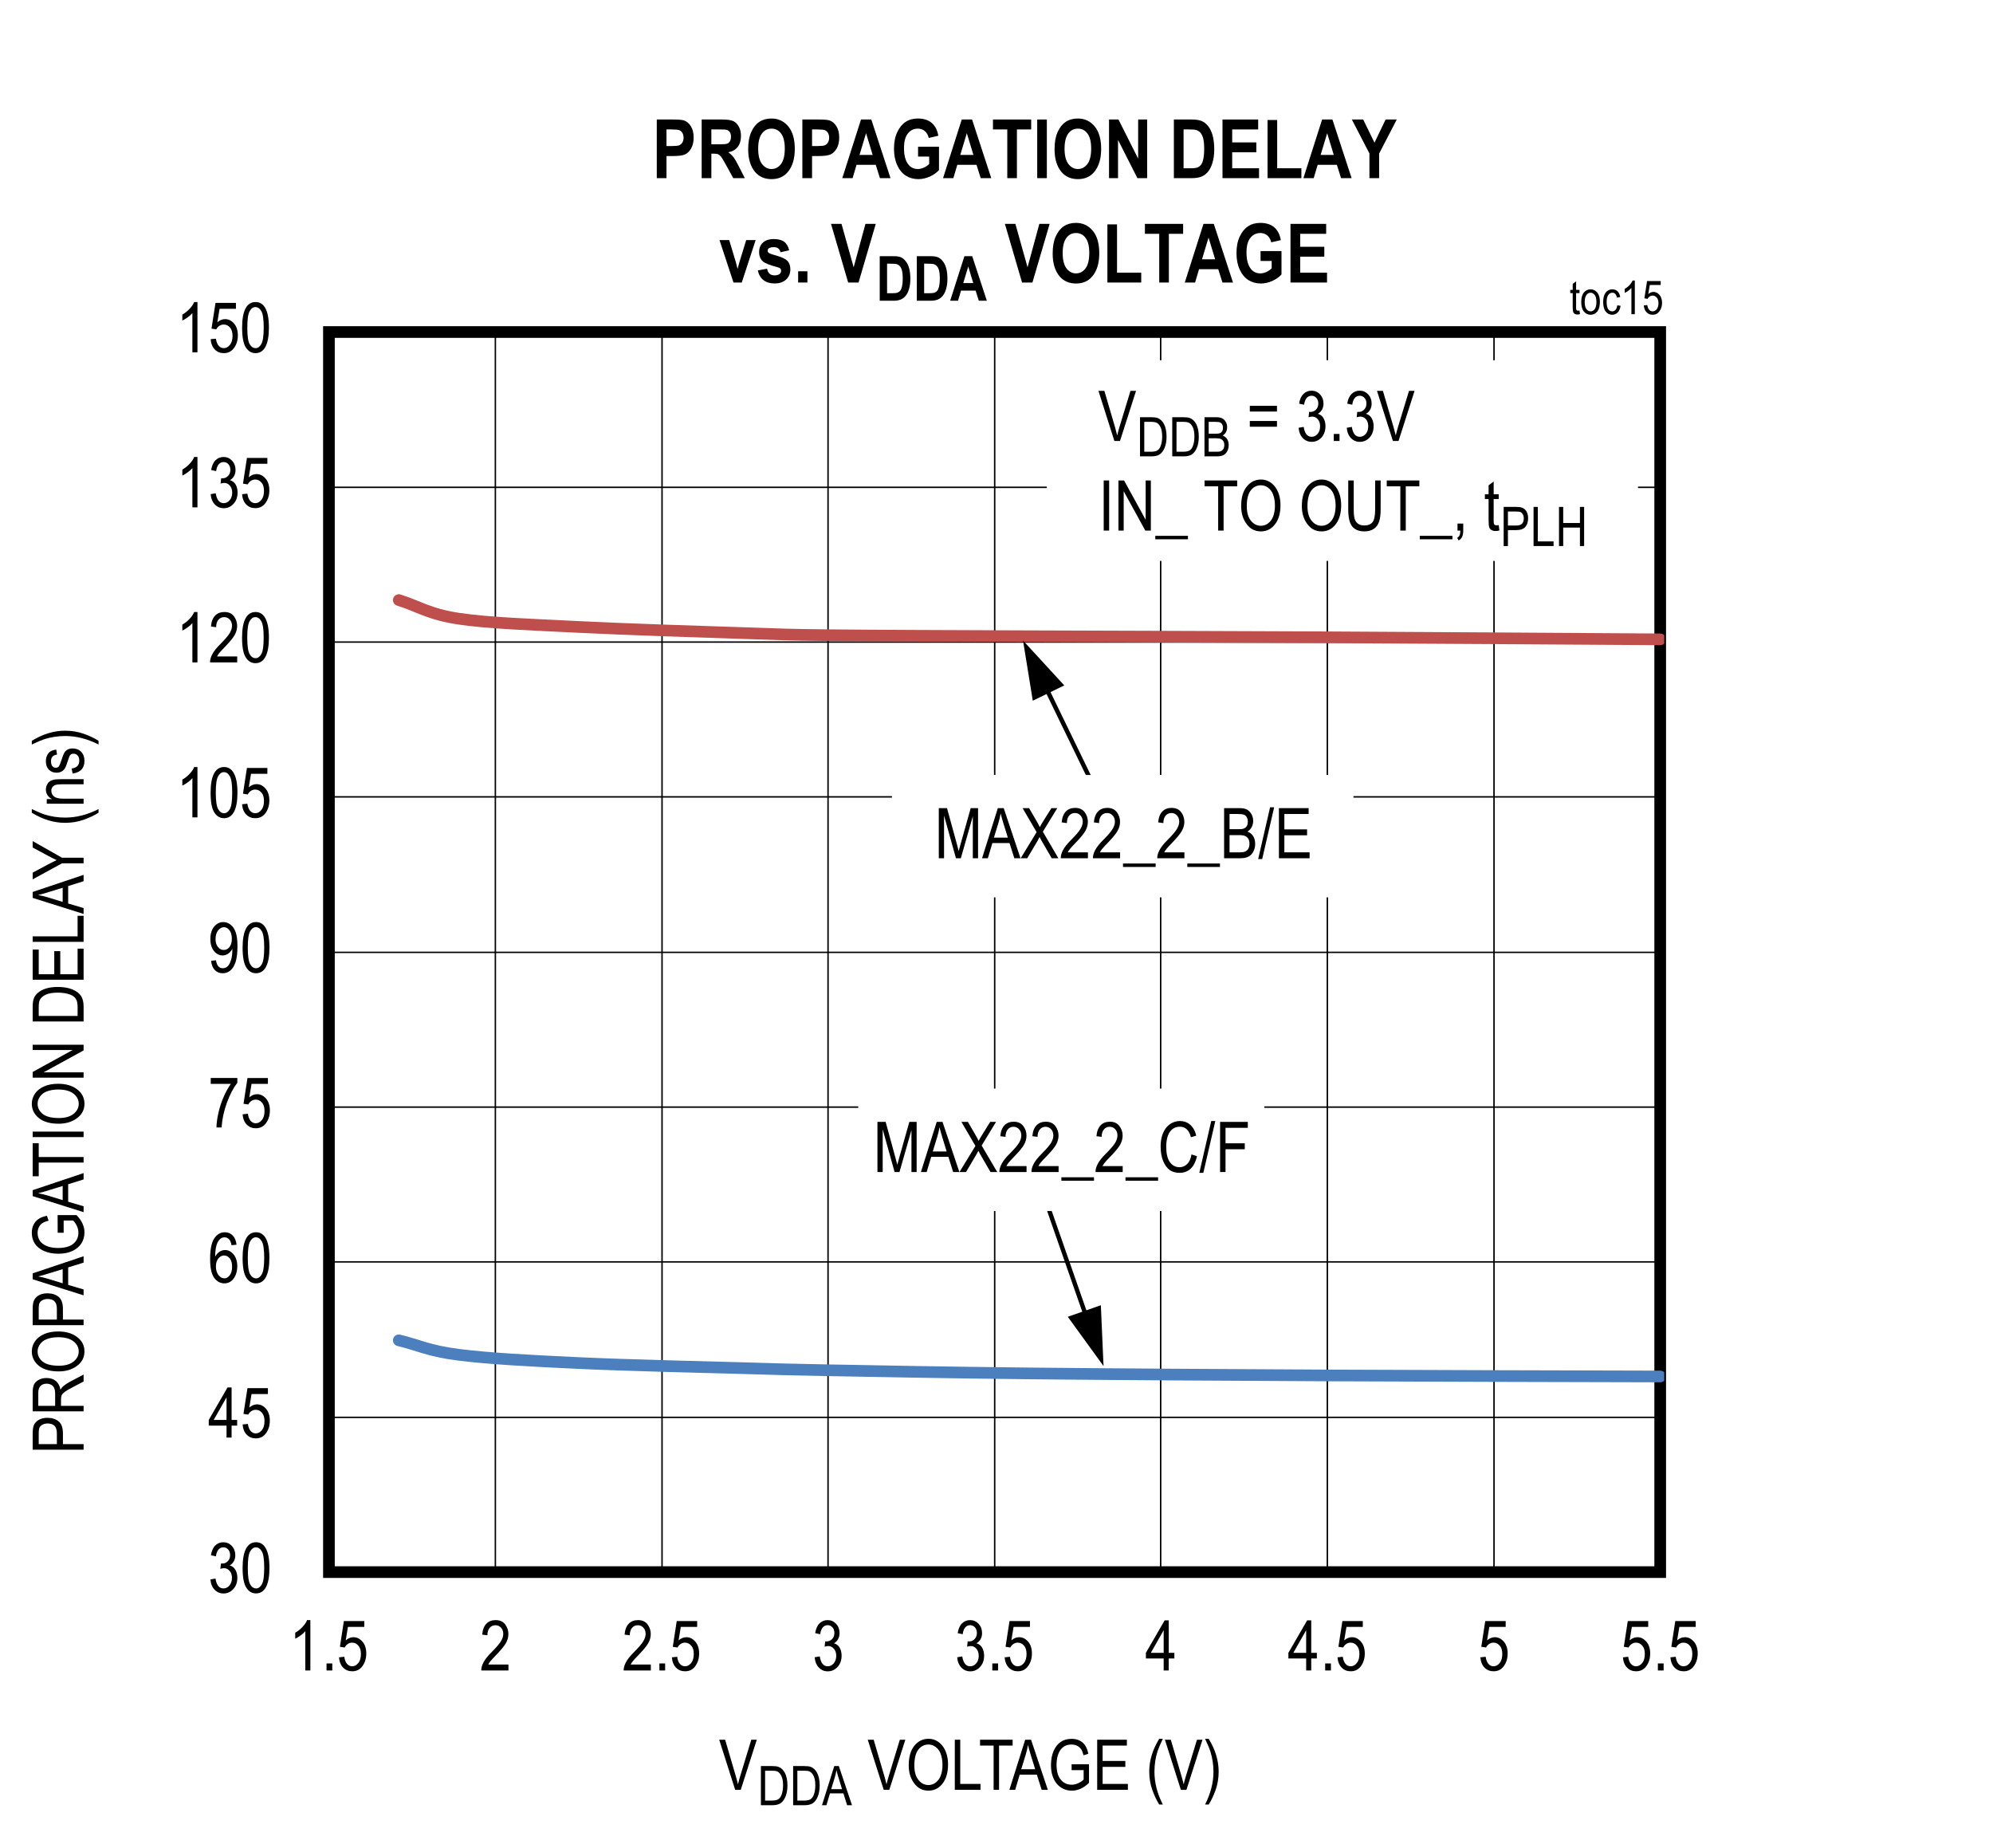 <?xml version="1.0" encoding="utf-8"?>
<svg height="623.802" id="svg887" overflow="hidden" viewBox="0 0 504.492 467.852" width="672.656" xmlns="http://www.w3.org/2000/svg" xmlns:xlink="http://www.w3.org/1999/xlink"><rect x="0" y="0" width="504.492" height="467.852" fill="#333333" stroke="none"/><defs id="defs322"><clipPath id="clip1"><path d="M143.641 72 648.359 72 648.359 540 143.641 540Z" id="path313"/></clipPath><clipPath id="clip2"><path d="M243 222 565.051 222 565.051 236 243 236Z" id="path316"/></clipPath><clipPath id="clip3"><path d="M243 409 565.051 409 565.051 423 243 423Z" id="path319"/></clipPath><g id="g311"><symbol id="glyph0-0" overflow="visible"><path d="M3.75-11.078 0.375-11.078 0.375 0 3.75 0ZM3.344-10.719 3.344-0.453 0.781-0.453 0.781-10.719Z" id="path2"/></symbol><symbol id="glyph0-1" overflow="visible"><path d="M0.594-3.344C0.672-2.266 1.031-1.391 1.641-0.75 2.266-0.094 3.016 0.219 3.906 0.219 4.859 0.219 5.688-0.141 6.375-0.891 7.062-1.625 7.406-2.578 7.406-3.75 7.406-4.844 7.047-5.781 6.5-6.297 6.219-6.578 5.875-6.766 5.469-6.875 6.359-7.391 6.891-8.297 6.891-9.453 6.891-10.406 6.594-11.188 6.016-11.812 5.422-12.438 4.703-12.75 3.859-12.75 3.062-12.75 2.375-12.469 1.812-11.922 1.25-11.359 0.891-10.531 0.719-9.453L1.984-9.172C2.172-10.719 2.906-11.469 3.875-11.469 4.359-11.469 4.75-11.281 5.078-10.922 5.406-10.562 5.578-10.094 5.578-9.484 5.578-8.844 5.375-8.328 4.984-7.938 4.594-7.547 4.094-7.312 3.453-7.359L3.25-7.375 3.109-6.016C3.469-6.125 3.766-6.188 4.016-6.188 4.578-6.188 5.062-5.953 5.453-5.5 5.844-5.062 6.047-4.453 6.047-3.719 6.047-2.938 5.828-2.297 5.406-1.797 4.984-1.312 4.469-1.062 3.891-1.062 2.812-1.062 2.141-1.891 1.875-3.562Z" id="path5"/></symbol><symbol id="glyph0-2" overflow="visible"><path d="M0.578-6.266C0.578-3.875 0.891-2.203 1.531-1.234 2.156-0.266 2.969 0.203 3.969 0.203 6.219 0.203 7.375-2.031 7.375-6.266 7.375-8.625 7.016-10.344 6.328-11.406 5.766-12.312 4.984-12.75 3.984-12.75 1.734-12.75 0.578-10.516 0.578-6.266ZM1.891-6.266C1.891-8.297 2.078-9.688 2.469-10.391 2.859-11.094 3.344-11.453 3.922-11.453 4.562-11.453 5.062-11.109 5.453-10.406 5.859-9.703 6.047-8.328 6.047-6.266 6.047-4.219 5.859-2.844 5.469-2.125 5.078-1.422 4.578-1.062 4-1.062 3.391-1.062 2.875-1.406 2.484-2.109 2.094-2.812 1.891-4.203 1.891-6.266Z" id="path8"/></symbol><symbol id="glyph0-3" overflow="visible"><path d="M5.766-11.031C5.109-10.125 4.516-9.047 3.953-7.766 3.391-6.484 2.938-5.125 2.625-3.719 2.297-2.297 2.141-1.062 2.125 0L3.438 0C3.547-2.047 3.984-4.125 4.75-6.219 5.516-8.312 6.406-10.016 7.406-11.312L7.406-12.531 0.672-12.531 0.672-11.031Z" id="path11"/></symbol><symbol id="glyph0-4" overflow="visible"><path d="M0.578-3.328C0.672-2.219 1.016-1.344 1.641-0.719 2.25-0.094 3.016 0.203 3.922 0.203 5 0.203 5.875-0.219 6.516-1.109 7.156-2 7.484-3.062 7.484-4.297 7.484-5.562 7.156-6.562 6.516-7.297 5.859-8.047 5.125-8.422 4.25-8.422 3.547-8.422 2.891-8.156 2.281-7.625L2.844-11.031 6.984-11.031 6.984-12.516 1.812-12.516 0.812-6 2.016-5.812C2.406-6.578 3.125-7.047 3.891-7.047 4.531-7.047 5.062-6.781 5.484-6.281 5.922-5.797 6.125-5.094 6.125-4.188 6.125-3.219 5.922-2.453 5.469-1.891 5.031-1.344 4.516-1.062 3.906-1.062 2.938-1.062 2.125-1.844 1.922-3.469Z" id="path14"/></symbol><symbol id="glyph0-5" overflow="visible"><path d="M0.766-2.938C0.875-1.906 1.188-1.141 1.719-0.594 2.25-0.047 2.922 0.203 3.703 0.203 5.094 0.203 6.281-0.625 6.938-2.562 7.266-3.531 7.438-4.891 7.438-6.625 7.438-8.188 7.281-9.391 6.969-10.219 6.672-11.047 6.234-11.688 5.672-12.109 5.109-12.531 4.516-12.75 3.859-12.75 2.953-12.75 2.172-12.359 1.531-11.594 0.906-10.828 0.578-9.781 0.578-8.453 0.578-7.172 0.891-6.156 1.5-5.406 2.109-4.672 2.844-4.297 3.703-4.297 4.172-4.297 4.625-4.453 5.078-4.75 5.531-5.062 5.875-5.469 6.141-5.969L6.141-5.656C6.141-4.672 6.031-3.797 5.781-3.062 5.547-2.312 5.25-1.797 4.891-1.5 4.547-1.219 4.156-1.062 3.734-1.062 2.766-1.062 2.203-1.734 2-3.078ZM6.016-8.531C6.016-7.625 5.812-6.922 5.422-6.422 5.031-5.938 4.547-5.688 3.984-5.688 3.406-5.688 2.922-5.922 2.516-6.422 2.109-6.906 1.891-7.578 1.891-8.406 1.891-9.328 2.109-10.078 2.531-10.625 2.969-11.172 3.469-11.453 4.016-11.453 4.531-11.453 5-11.203 5.406-10.672 5.812-10.156 6.016-9.453 6.016-8.531Z" id="path17"/></symbol><symbol id="glyph0-6" overflow="visible"><path d="M4.562-12.75C4.344-12.188 3.969-11.625 3.422-11.047 2.891-10.453 2.266-9.969 1.562-9.562L1.562-8.047C1.969-8.234 2.438-8.516 2.922-8.875 3.422-9.234 3.812-9.578 4.109-9.938L4.109 0 5.391 0 5.391-12.75Z" id="path20"/></symbol><symbol id="glyph0-7" overflow="visible"><path d="M2.203-1.5C2.344-1.781 2.531-2.062 2.75-2.344 2.969-2.625 3.469-3.156 4.219-3.938 5.422-5.172 6.234-6.172 6.656-6.906 7.078-7.641 7.297-8.422 7.297-9.234 7.297-10.141 7.016-10.953 6.484-11.672 5.938-12.391 5.141-12.75 4.062-12.75 2.125-12.75 0.859-11.516 0.672-9.078L1.984-8.906C1.984-9.734 2.188-10.359 2.562-10.797 2.938-11.234 3.422-11.453 4.031-11.453 4.578-11.453 5.047-11.25 5.422-10.844 5.797-10.438 6-9.922 6-9.266 6-8.703 5.812-8.094 5.438-7.453 5.062-6.797 4.281-5.875 3.094-4.688 2.062-3.672 1.375-2.781 0.984-2.031 0.594-1.281 0.422-0.609 0.438 0L7.312 0 7.312-1.5Z" id="path23"/></symbol><symbol id="glyph0-8" overflow="visible"><path d="M2.797-1.781 1.344-1.781 1.344 0 2.797 0Z" id="path26"/></symbol><symbol id="glyph0-9" overflow="visible"><path d="M5.953-3.047 7.375-3.047 7.375-4.469 5.953-4.469 5.953-12.688 4.922-12.688 0.172-4.469 0.172-3.047 4.672-3.047 4.672 0 5.953 0ZM4.672-10.188 4.672-4.469 1.422-4.469Z" id="path29"/></symbol><symbol id="glyph0-10" overflow="visible"><path d="M9.578-12.688 8.188-12.688 5.375-3.469C5.156-2.781 4.984-2.094 4.812-1.391 4.656-2.062 4.484-2.75 4.266-3.469L1.562-12.688 0.062-12.688 4.109 0 5.516 0Z" id="path32"/></symbol><symbol id="glyph0-11" overflow="visible"><path d="M0.734-6.188C0.734-4.469 1.156-3 2.016-1.797 2.938-0.453 4.188 0.203 5.719 0.203 7.234 0.203 8.469-0.438 9.406-1.734 10.266-2.922 10.672-4.453 10.688-6.344 10.719-10.438 8.453-12.953 5.719-12.922 4.297-12.906 3.125-12.344 2.172-11.172 1.219-10.016 0.734-8.344 0.734-6.188ZM2.156-6.156C2.156-7.969 2.5-9.312 3.156-10.172 3.844-11.047 4.688-11.469 5.734-11.469 6.375-11.469 6.969-11.281 7.516-10.875 8.062-10.484 8.484-9.953 8.75-9.297 9.094-8.438 9.281-7.469 9.281-6.375 9.281-4.688 8.922-3.406 8.25-2.531 7.562-1.656 6.719-1.219 5.703-1.219 4.719-1.219 3.875-1.656 3.188-2.516 2.5-3.375 2.156-4.594 2.156-6.156Z" id="path35"/></symbol><symbol id="glyph0-12" overflow="visible"><path d="M7.547-1.5 2.422-1.5 2.422-12.688 1.047-12.688 1.047 0 7.547 0Z" id="path38"/></symbol><symbol id="glyph0-13" overflow="visible"><path d="M5.172-11.203 8.609-11.203 8.609-12.688 0.359-12.688 0.359-11.203 3.797-11.203 3.797 0 5.172 0Z" id="path41"/></symbol><symbol id="glyph0-14" overflow="visible"><path d="M2.594-3.844 6.938-3.844 8.156 0 9.719 0 5.469-12.688 3.984-12.688-0.016 0 1.453 0ZM4.125-8.938C4.375-9.734 4.562-10.547 4.688-11.359 4.844-10.688 5.094-9.812 5.422-8.734L6.516-5.219 2.984-5.219Z" id="path44"/></symbol><symbol id="glyph0-15" overflow="visible"><path d="M9.078-2.609C8.75-2.266 8.297-1.953 7.719-1.688 7.156-1.422 6.609-1.297 6.062-1.297 4.922-1.297 4-1.719 3.297-2.562 2.578-3.406 2.219-4.688 2.219-6.375 2.219-8.609 2.953-10.188 4.031-10.922 4.578-11.297 5.234-11.469 6-11.469 7.031-11.469 7.891-11.047 8.406-10.328 8.656-9.969 8.875-9.453 9.031-8.734L10.266-9.141C9.891-10.953 9.172-11.922 8.031-12.484 7.453-12.766 6.781-12.906 6.031-12.906 3.953-12.906 2.438-11.953 1.5-9.906 1.047-8.875 0.812-7.672 0.812-6.281 0.781-2.188 3.094 0.219 6.109 0.203 7.641 0.203 9.078-0.453 10.438-1.766L10.438-6.484 6.031-6.469 6.031-4.984 9.078-4.984Z" id="path47"/></symbol><symbol id="glyph0-16" overflow="visible"><path d="M8.922-1.5 2.531-1.5 2.531-5.812 8.281-5.812 8.281-7.312 2.531-7.312 2.531-11.203 8.672-11.203 8.672-12.688 1.156-12.688 1.156 0 8.922 0Z" id="path50"/></symbol><symbol id="glyph0-17" overflow="visible"><path d="" id="path53"/></symbol><symbol id="glyph0-18" overflow="visible"><path d="M4.312 3.719C2.891 0.938 2.188-1.812 2.188-4.594 2.188-6.406 2.484-8.266 2.969-9.75 3.219-10.5 3.656-11.547 4.312-12.906L3.391-12.906C1.719-10.188 0.875-7.406 0.875-4.609 0.875-2.953 1.141-1.391 1.656 0.047 2.188 1.5 2.766 2.734 3.391 3.719Z" id="path56"/></symbol><symbol id="glyph0-19" overflow="visible"><path d="M1.453 3.719C2.125 2.672 2.703 1.422 3.219-0.016 3.719-1.469 3.969-3 3.969-4.609 3.969-7.406 3.125-10.188 1.453-12.906L0.531-12.906C1.172-11.547 1.625-10.5 1.859-9.75 2.109-9 2.297-8.188 2.438-7.297 2.578-6.406 2.656-5.5 2.656-4.594 2.656-1.812 1.938 0.938 0.531 3.719Z" id="path59"/></symbol><symbol id="glyph0-20" overflow="visible"><path d="M2.766-12.688 1.391-12.688 1.391 0 2.766 0Z" id="path62"/></symbol><symbol id="glyph0-21" overflow="visible"><path d="M2.406-9.969 7.875 0 9.281 0 9.281-12.688 7.969-12.688 7.969-2.734 2.5-12.688 1.078-12.688 1.078 0 2.406 0Z" id="path65"/></symbol><symbol id="glyph0-22" overflow="visible"><path d="M8.172 2.203 8.172 1.328-0.094 1.328-0.094 2.203Z" id="path68"/></symbol><symbol id="glyph0-23" overflow="visible"><path d="M7.922-5.375C7.922-3.766 7.703-2.688 7.25-2.125 6.812-1.578 6.109-1.297 5.125-1.297 3.953-1.297 3.125-1.844 2.766-2.875 2.578-3.391 2.5-4.219 2.5-5.375L2.5-12.688 1.109-12.688 1.109-5.359C1.109-3.281 1.453-1.828 2.141-1.016 2.828-0.188 3.859 0.203 5.234 0.203 7.172 0.203 8.469-0.766 8.938-2.328 9.188-3.125 9.312-4.125 9.312-5.359L9.312-12.688 7.922-12.688Z" id="path71"/></symbol><symbol id="glyph0-24" overflow="visible"><path d="M2.031 0C2.016 1.078 1.75 1.562 1.234 1.828L1.578 2.5C2.359 2.094 2.766 1.375 2.766 0L2.766-1.781 1.312-1.781 1.312 0Z" id="path74"/></symbol><symbol id="glyph0-25" overflow="visible"><path d="M3.781-1.391C3.547-1.344 3.375-1.328 3.219-1.328 2.922-1.328 2.719-1.438 2.609-1.641 2.531-1.797 2.5-2.109 2.5-2.609L2.5-7.984 3.781-7.984 3.781-9.203 2.5-9.203 2.5-12.406 1.219-11.469 1.219-9.203 0.281-9.203 0.281-7.984 1.219-7.984 1.219-2.688C1.219-1.781 1.266-1.172 1.375-0.859 1.469-0.562 1.656-0.328 1.938-0.141 2.203 0.031 2.562 0.109 3 0.109 3.297 0.109 3.609 0.062 3.953-0.016Z" id="path77"/></symbol><symbol id="glyph0-26" overflow="visible"><path d="M2.406-10.812 5.422 0 6.656 0 9.688-10.625 9.688 0 11.016 0 11.016-12.688 9.156-12.688 6.672-3.859C6.422-2.969 6.234-2.297 6.109-1.828L5.625-3.703 3.156-12.688 1.078-12.688 1.078 0 2.406 0Z" id="path80"/></symbol><symbol id="glyph0-27" overflow="visible"><path d="M4.344-4.422C4.438-4.594 4.609-4.922 4.844-5.375 5-5.062 5.141-4.781 5.297-4.531L7.922 0 9.609 0 5.672-6.719 9.328-12.688 7.844-12.688 5.734-9.328C5.406-8.812 5.141-8.328 4.906-7.875 4.75-8.25 4.469-8.766 4.078-9.438L2.188-12.688 0.547-12.688 4.094-6.609 0.062 0 1.719 0Z" id="path83"/></symbol><symbol id="glyph0-28" overflow="visible"><path d="M5.047 0C5.953 0 6.672-0.125 7.203-0.391 7.734-0.656 8.156-1.078 8.453-1.656 8.781-2.234 8.938-2.906 8.938-3.688 8.938-5.234 8.188-6.312 6.984-6.75 7.906-7.312 8.438-8.281 8.438-9.453 8.438-10.094 8.281-10.656 8-11.172 7.703-11.703 7.312-12.078 6.859-12.328 6.406-12.578 5.766-12.688 4.984-12.688L1.078-12.688 1.078 0ZM4.531-11.203C5.297-11.203 5.812-11.141 6.109-11.016 6.406-10.906 6.641-10.688 6.812-10.391 6.984-10.094 7.078-9.719 7.078-9.25 7.078-8.281 6.672-7.719 5.953-7.484 5.703-7.391 5.297-7.359 4.703-7.359L2.453-7.359 2.453-11.203ZM4.859-5.859C5.562-5.859 6.094-5.781 6.422-5.625 6.75-5.469 7.016-5.234 7.219-4.906 7.406-4.578 7.5-4.172 7.5-3.688 7.5-2.656 7.094-1.953 6.297-1.656 6.031-1.547 5.609-1.5 5.047-1.5L2.453-1.5 2.453-5.859Z" id="path86"/></symbol><symbol id="glyph0-29" overflow="visible"><path d="M4.047-12.906 3.016-12.906 0 0.203 1.016 0.203Z" id="path89"/></symbol><symbol id="glyph1-0" overflow="visible"><path d="M3.75-11.078 0.375-11.078 0.375 0 3.75 0ZM3.344-10.703 3.344-0.453 0.781-0.453 0.781-10.703Z" id="path92"/></symbol><symbol id="glyph1-1" overflow="visible"><path d="M5.953-3.031 7.359-3.031 7.359-4.469 5.953-4.469 5.953-12.688 4.922-12.688 0.172-4.469 0.172-3.031 4.672-3.031 4.672 0 5.953 0ZM4.672-10.188 4.672-4.469 1.422-4.469Z" id="path95"/></symbol><symbol id="glyph1-2" overflow="visible"><path d="M0.578-3.328C0.672-2.219 1.016-1.344 1.641-0.719 2.25-0.094 3.016 0.203 3.922 0.203 5 0.203 5.859-0.219 6.5-1.109 7.156-2 7.469-3.062 7.469-4.297 7.469-5.547 7.141-6.562 6.5-7.297 5.859-8.031 5.109-8.406 4.234-8.406 3.547-8.406 2.891-8.141 2.281-7.609L2.844-11.016 6.984-11.016 6.984-12.516 1.812-12.516 0.797-6 2-5.812C2.391-6.578 3.125-7.031 3.891-7.031 4.531-7.031 5.062-6.781 5.484-6.281 5.906-5.781 6.125-5.094 6.125-4.172 6.125-3.219 5.906-2.453 5.469-1.891 5.031-1.344 4.5-1.062 3.906-1.062 2.938-1.062 2.125-1.844 1.922-3.453Z" id="path98"/></symbol><symbol id="glyph1-3" overflow="visible"><path d="M7.203-9.578C7.094-10.609 6.75-11.391 6.234-11.922 5.688-12.469 5.031-12.734 4.25-12.734 3.156-12.734 2.266-12.219 1.562-11.172 0.859-10.125 0.516-8.391 0.516-5.938 0.516-3.734 0.859-2.141 1.547-1.203 2.219-0.266 3.094 0.203 4.141 0.203 5.297 0.203 6.312-0.422 6.922-1.797 7.234-2.484 7.391-3.266 7.391-4.109 7.391-5.359 7.078-6.359 6.469-7.109 5.844-7.859 5.125-8.234 4.312-8.234 3.312-8.234 2.375-7.641 1.797-6.547 1.797-8.094 1.984-9.281 2.375-10.078 2.828-11 3.422-11.453 4.172-11.453 4.641-11.453 5.062-11.25 5.406-10.844 5.625-10.578 5.812-10.109 5.938-9.453ZM1.984-4.109C1.984-4.953 2.203-5.609 2.609-6.109 3.016-6.594 3.5-6.859 4.062-6.859 4.625-6.859 5.109-6.594 5.5-6.109 5.891-5.609 6.078-4.922 6.078-4.016 6.078-3.094 5.891-2.375 5.484-1.844 5.094-1.328 4.641-1.062 4.141-1.062 3.578-1.062 3.078-1.344 2.641-1.891 2.203-2.453 1.984-3.188 1.984-4.109Z" id="path101"/></symbol><symbol id="glyph1-4" overflow="visible"><path d="M0.578-6.25C0.578-3.875 0.891-2.203 1.516-1.234 2.156-0.266 2.969 0.203 3.969 0.203 6.219 0.203 7.359-2.031 7.359-6.25 7.359-8.609 7.016-10.328 6.328-11.406 5.75-12.297 4.969-12.734 3.984-12.734 1.734-12.734 0.578-10.516 0.578-6.25ZM1.891-6.25C1.891-8.297 2.078-9.672 2.469-10.375 2.859-11.094 3.344-11.453 3.922-11.453 4.547-11.453 5.062-11.094 5.453-10.406 5.844-9.703 6.047-8.328 6.047-6.25 6.047-4.219 5.844-2.844 5.453-2.125 5.062-1.422 4.578-1.062 4-1.062 3.391-1.062 2.875-1.406 2.469-2.109 2.078-2.812 1.891-4.203 1.891-6.25Z" id="path104"/></symbol><symbol id="glyph1-5" overflow="visible"><path d="M4.562-12.734C4.344-12.188 3.969-11.609 3.422-11.031 2.875-10.453 2.266-9.953 1.562-9.547L1.562-8.047C1.969-8.234 2.438-8.5 2.922-8.859 3.422-9.219 3.812-9.578 4.109-9.922L4.109 0 5.391 0 5.391-12.734Z" id="path107"/></symbol><symbol id="glyph1-6" overflow="visible"><path d="M9.578-12.688 8.172-12.688 5.359-3.469C5.156-2.781 4.969-2.094 4.812-1.391 4.656-2.062 4.469-2.75 4.266-3.469L1.562-12.688 0.062-12.688 4.094 0 5.516 0Z" id="path110"/></symbol><symbol id="glyph1-7" overflow="visible"><path d="M0.797-8.906 0.797-7.453 7.672-7.453 7.672-8.906ZM0.797-5.062 0.797-3.609 7.672-3.609 7.672-5.062Z" id="path113"/></symbol><symbol id="glyph1-8" overflow="visible"><path d="" id="path116"/></symbol><symbol id="glyph1-9" overflow="visible"><path d="M0.594-3.344C0.672-2.266 1.031-1.391 1.641-0.75 2.266-0.094 3.016 0.219 3.906 0.219 4.859 0.219 5.688-0.141 6.375-0.875 7.047-1.625 7.391-2.578 7.391-3.75 7.391-4.844 7.031-5.766 6.484-6.297 6.219-6.562 5.875-6.75 5.453-6.875 6.359-7.375 6.891-8.297 6.891-9.453 6.891-10.391 6.594-11.172 6-11.797 5.422-12.422 4.703-12.734 3.859-12.734 3.047-12.734 2.375-12.453 1.812-11.906 1.25-11.344 0.875-10.531 0.719-9.453L1.984-9.172C2.172-10.703 2.891-11.453 3.875-11.453 4.359-11.453 4.75-11.266 5.078-10.906 5.406-10.562 5.578-10.078 5.578-9.484 5.578-8.828 5.375-8.328 4.984-7.938 4.594-7.547 4.078-7.297 3.453-7.359L3.25-7.375 3.109-6C3.453-6.109 3.766-6.172 4-6.172 4.578-6.172 5.062-5.953 5.453-5.5 5.844-5.047 6.031-4.453 6.031-3.719 6.031-2.938 5.828-2.297 5.406-1.797 4.969-1.312 4.469-1.062 3.891-1.062 2.797-1.062 2.141-1.891 1.875-3.562Z" id="path119"/></symbol><symbol id="glyph1-10" overflow="visible"><path d="M2.797-1.781 1.344-1.781 1.344 0 2.797 0Z" id="path122"/></symbol><symbol id="glyph1-11" overflow="visible"><path d="M2.406-10.797 5.422 0 6.656 0 9.688-10.609 9.688 0 11 0 11-12.688 9.156-12.688 6.656-3.859C6.406-2.969 6.234-2.297 6.109-1.828L5.609-3.703 3.156-12.688 1.078-12.688 1.078 0 2.406 0Z" id="path125"/></symbol><symbol id="glyph1-12" overflow="visible"><path d="M2.594-3.844 6.938-3.844 8.141 0 9.719 0 5.453-12.688 3.984-12.688-0.016 0 1.438 0ZM4.125-8.922C4.375-9.734 4.562-10.531 4.688-11.344 4.844-10.672 5.094-9.797 5.422-8.719L6.5-5.203 2.984-5.203Z" id="path128"/></symbol><symbol id="glyph1-13" overflow="visible"><path d="M4.328-4.422C4.438-4.594 4.609-4.922 4.844-5.375 4.984-5.062 5.141-4.781 5.281-4.531L7.906 0 9.609 0 5.672-6.703 9.312-12.688 7.828-12.688 5.734-9.312C5.406-8.812 5.125-8.328 4.906-7.875 4.734-8.25 4.469-8.766 4.078-9.438L2.188-12.688 0.547-12.688 4.094-6.609 0.062 0 1.719 0Z" id="path131"/></symbol><symbol id="glyph1-14" overflow="visible"><path d="M2.203-1.5C2.344-1.781 2.531-2.062 2.75-2.344 2.969-2.625 3.453-3.156 4.219-3.938 5.422-5.172 6.234-6.156 6.656-6.891 7.078-7.641 7.297-8.422 7.297-9.219 7.297-10.125 7.016-10.938 6.469-11.656 5.922-12.375 5.125-12.734 4.062-12.734 2.125-12.734 0.859-11.5 0.672-9.062L1.984-8.906C1.984-9.719 2.188-10.344 2.562-10.781 2.938-11.234 3.422-11.453 4.016-11.453 4.578-11.453 5.047-11.234 5.422-10.828 5.797-10.422 5.984-9.906 5.984-9.25 5.984-8.688 5.812-8.094 5.438-7.438 5.062-6.797 4.281-5.875 3.094-4.688 2.062-3.672 1.359-2.781 0.984-2.031 0.594-1.281 0.422-0.609 0.438 0L7.312 0 7.312-1.5Z" id="path134"/></symbol><symbol id="glyph1-15" overflow="visible"><path d="M8.156 2.203 8.156 1.328-0.094 1.328-0.094 2.203Z" id="path137"/></symbol><symbol id="glyph1-16" overflow="visible"><path d="M8.5-4.453C8.328-3.359 7.953-2.547 7.406-2.016 6.859-1.484 6.219-1.219 5.469-1.219 4.453-1.219 3.641-1.656 3.031-2.516 2.406-3.391 2.109-4.688 2.109-6.422 2.125-9.891 3.547-11.469 5.578-11.469 6.969-11.469 7.906-10.578 8.359-8.812L9.703-9.203C9.422-10.422 8.906-11.328 8.188-11.953 7.469-12.594 6.609-12.891 5.609-12.906 2.875-12.906 0.672-10.609 0.688-6.422 0.703-5.016 0.906-3.797 1.344-2.75 1.781-1.719 2.344-0.953 3.016-0.484 3.703-0.016 4.531 0.203 5.5 0.203 7.688 0.203 9.281-1.172 9.891-4.016Z" id="path140"/></symbol><symbol id="glyph1-17" overflow="visible"><path d="M4.047-12.906 3.016-12.906 0 0.203 1.016 0.203Z" id="path143"/></symbol><symbol id="glyph1-18" overflow="visible"><path d="M2.594-5.766 7.469-5.766 7.469-7.266 2.594-7.266 2.594-11.188 8.234-11.188 8.234-12.688 1.219-12.688 1.219 0 2.594 0Z" id="path146"/></symbol><symbol id="glyph2-0" overflow="visible"><path d="M0-0.391-11.25-0.391-11.25-3.812 0-3.812ZM-0.469-0.797-0.469-3.406-10.875-3.406-10.875-0.797Z" id="path149"/></symbol><symbol id="glyph2-1" overflow="visible"><path d="M0-1.141-12.891-1.141-12.891-5.125C-12.891-6.059-12.805-6.754-12.641-7.203-12.422-7.805-12.008-8.289-11.406-8.656-10.801-9.02-10.055-9.203-9.172-9.203-8.016-9.203-7.066-8.902-6.328-8.312-5.598-7.719-5.234-6.695-5.234-5.25L-5.234-2.547 0-2.547ZM-6.766-2.547-6.766-5.281C-6.766-6.133-6.957-6.758-7.344-7.156-7.727-7.559-8.316-7.766-9.109-7.766-9.617-7.766-10.051-7.664-10.406-7.469-10.77-7.27-11.02-7.027-11.156-6.75-11.289-6.477-11.359-5.977-11.359-5.25L-11.359-2.547Z" id="path152"/></symbol><symbol id="glyph2-2" overflow="visible"><path d="M0-1.141-12.891-1.141-12.891-5.812C-12.891-6.789-12.77-7.516-12.531-7.984-12.289-8.449-11.887-8.832-11.328-9.125-10.766-9.426-10.113-9.578-9.375-9.578-8.406-9.578-7.617-9.32-7.016-8.812-6.41-8.312-6.023-7.574-5.859-6.609-5.629-7.004-5.395-7.301-5.156-7.5-4.656-7.914-4.102-8.285-3.5-8.609L0-10.453 0-8.688-2.688-7.281C-3.727-6.738-4.43-6.324-4.797-6.047-5.16-5.773-5.406-5.508-5.531-5.25-5.652-4.988-5.719-4.621-5.719-4.156L-5.719-2.531 0-2.531ZM-7.203-2.531-7.203-5.531C-7.203-6.184-7.281-6.688-7.438-7.031-7.59-7.371-7.836-7.645-8.172-7.844-8.512-8.039-8.914-8.141-9.375-8.141-10.02-8.141-10.531-7.945-10.906-7.562-11.277-7.188-11.469-6.621-11.469-5.875L-11.469-2.531Z" id="path155"/></symbol><symbol id="glyph2-3" overflow="visible"><path d="M-6.281-0.75C-8.477-0.75-10.164-1.227-11.344-2.188-12.52-3.152-13.109-4.363-13.109-5.812-13.109-6.738-12.84-7.586-12.312-8.359-11.789-9.129-11.023-9.738-10.016-10.188-9.016-10.633-7.82-10.859-6.438-10.859-4.52-10.859-2.961-10.418-1.766-9.547-0.441-8.598 0.219-7.348 0.219-5.797 0.219-4.242-0.457-2.992-1.812-2.047-3.051-1.18-4.539-0.75-6.281-0.75ZM-6.25-2.188C-4.664-2.188-3.43-2.535-2.547-3.234-1.672-3.941-1.234-4.797-1.234-5.797-1.234-6.816-1.676-7.672-2.562-8.359-3.445-9.055-4.75-9.406-6.469-9.406-7.57-9.406-8.562-9.227-9.438-8.875-10.102-8.602-10.633-8.184-11.031-7.625-11.434-7.07-11.641-6.465-11.641-5.812-11.641-4.758-11.199-3.887-10.328-3.203-9.453-2.523-8.09-2.188-6.25-2.188Z" id="path158"/></symbol><symbol id="glyph2-4" overflow="visible"><path d="M0 0.016-12.891-4.047-12.891-5.547 0-9.875 0-8.266-3.906-7.047-3.906-2.625 0-1.469ZM-5.297-3.031-5.297-6.609-8.859-5.516C-9.949-5.172-10.844-4.918-11.531-4.766-10.707-4.629-9.887-4.434-9.078-4.188Z" id="path161"/></symbol><symbol id="glyph2-5" overflow="visible"><path d="M-5.047-6.125-6.562-6.125-6.578-10.594-1.797-10.594C-1.129-9.906-0.621-9.191-0.281-8.453 0.051-7.723 0.219-6.973 0.219-6.203 0.219-5.172-0.035-4.246-0.547-3.438-1.066-2.633-1.82-1.992-2.812-1.516-3.801-1.047-4.988-0.812-6.375-0.812-7.777-0.812-9.004-1.047-10.047-1.516-11.098-1.992-11.867-2.617-12.359-3.391-12.855-4.16-13.109-5.07-13.109-6.125-13.109-6.895-12.961-7.566-12.672-8.141-12.391-8.723-11.98-9.203-11.453-9.578-10.922-9.949-10.195-10.234-9.281-10.422L-8.859-9.172C-9.586-8.992-10.129-8.773-10.484-8.516-10.848-8.266-11.129-7.926-11.328-7.5-11.535-7.082-11.641-6.605-11.641-6.078-11.641-5.316-11.449-4.652-11.078-4.094-10.711-3.539-10.133-3.098-9.344-2.766-8.562-2.43-7.605-2.266-6.484-2.266-4.754-2.266-3.457-2.625-2.594-3.344-1.738-4.059-1.312-5-1.312-6.156-1.312-6.707-1.441-7.27-1.703-7.844-1.973-8.414-2.289-8.875-2.656-9.219L-5.047-9.219Z" id="path164"/></symbol><symbol id="glyph2-6" overflow="visible"><path d="M0-3.844-11.359-3.844-11.359-0.375-12.891-0.375-12.891-8.75-11.359-8.75-11.359-5.25 0-5.25Z" id="path167"/></symbol><symbol id="glyph2-7" overflow="visible"><path d="M0-1.406-12.891-1.406-12.891-2.797 0-2.797Z" id="path170"/></symbol><symbol id="glyph2-8" overflow="visible"><path d="M0-1.094-12.891-1.094-12.891-2.531-2.766-8.094-12.891-8.094-12.891-9.422 0-9.422 0-7.984-10.125-2.438 0-2.438Z" id="path173"/></symbol><symbol id="glyph2-9" overflow="visible"><path d="" id="path176"/></symbol><symbol id="glyph2-10" overflow="visible"><path d="M0-1.109-12.891-1.109-12.891-4.75C-12.891-5.652-12.805-6.344-12.641-6.812-12.441-7.426-12.066-7.957-11.516-8.406-10.973-8.863-10.285-9.219-9.453-9.469-8.629-9.715-7.648-9.844-6.516-9.844-5.055-9.844-3.816-9.629-2.797-9.203-1.785-8.773-1.066-8.223-0.641-7.547-0.211-6.879 0-6.004 0-4.922ZM-1.516-2.5-1.516-4.75C-1.516-5.664-1.66-6.359-1.953-6.828-2.254-7.293-2.734-7.656-3.391-7.906-4.262-8.238-5.312-8.406-6.531-8.406-7.832-8.406-8.859-8.227-9.609-7.875-10.355-7.52-10.859-7.059-11.109-6.5-11.273-6.125-11.359-5.527-11.359-4.719L-11.359-2.5Z" id="path179"/></symbol><symbol id="glyph2-11" overflow="visible"><path d="M0-1.172-12.891-1.172-12.891-8.812-11.359-8.812-11.359-2.562-7.422-2.562-7.422-8.406-5.906-8.406-5.906-2.562-1.516-2.562-1.516-9.047 0-9.047Z" id="path182"/></symbol><symbol id="glyph2-12" overflow="visible"><path d="M0-1.062-12.891-1.062-12.891-2.453-1.516-2.453-1.516-7.656 0-7.656Z" id="path185"/></symbol><symbol id="glyph2-13" overflow="visible"><path d="M0-4.109-5.453-4.109-12.891-0.047-12.891-1.75-9-3.828C-8.227-4.23-7.504-4.594-6.828-4.906-7.492-5.215-8.25-5.602-9.094-6.062L-12.891-8.109-12.891-9.734-5.453-5.516 0-5.516Z" id="path188"/></symbol><symbol id="glyph2-14" overflow="visible"><path d="M3.781-3.453C2.781-2.805 1.539-2.215 0.062-1.688-1.414-1.156-2.992-0.891-4.672-0.891-7.523-0.891-10.336-1.742-13.109-3.453L-13.109-4.375C-11.734-3.719-10.664-3.262-9.906-3.016-9.145-2.766-8.305-2.566-7.391-2.422-6.484-2.285-5.57-2.219-4.656-2.219-1.844-2.219 0.969-2.938 3.781-4.375Z" id="path191"/></symbol><symbol id="glyph2-15" overflow="visible"><path d="M0-0.953-9.328-0.953-9.328-2.125-8-2.125C-8.52-2.402-8.906-2.75-9.156-3.156-9.414-3.559-9.547-4.023-9.547-4.547-9.547-4.961-9.461-5.344-9.297-5.688-9.141-6.039-8.93-6.32-8.672-6.531-8.41-6.746-8.07-6.91-7.656-7.016-7.238-7.117-6.598-7.172-5.734-7.172L0-7.172 0-5.875-5.672-5.875C-6.355-5.875-6.859-5.809-7.172-5.688-7.492-5.57-7.738-5.387-7.906-5.141-8.082-4.891-8.172-4.602-8.172-4.281-8.172-3.656-7.934-3.152-7.469-2.781-7.008-2.414-6.215-2.234-5.094-2.234L0-2.234Z" id="path194"/></symbol><symbol id="glyph2-16" overflow="visible"><path d="M-2.781-0.453-3.031-1.734C-2.375-1.816-1.883-2.023-1.562-2.359-1.25-2.699-1.094-3.156-1.094-3.719-1.094-4.277-1.227-4.711-1.5-5.016-1.777-5.324-2.133-5.484-2.562-5.484-2.934-5.484-3.223-5.352-3.422-5.094-3.566-4.906-3.742-4.461-3.953-3.766-4.262-2.766-4.531-2.09-4.75-1.75-4.965-1.406-5.254-1.137-5.609-0.953-5.973-0.766-6.391-0.672-6.859-0.672-7.648-0.672-8.297-0.926-8.797-1.438-9.293-1.945-9.547-2.656-9.547-3.562-9.547-4.121-9.441-4.617-9.234-5.047-9.035-5.48-8.758-5.816-8.406-6.047-8.062-6.273-7.566-6.43-6.922-6.516L-6.719-5.25C-7.738-5.133-8.25-4.582-8.25-3.594-8.25-3.031-8.133-2.605-7.906-2.328-7.676-2.055-7.387-1.922-7.047-1.922-6.691-1.922-6.414-2.055-6.219-2.328-6.102-2.48-5.914-2.953-5.656-3.734-5.312-4.793-5.035-5.484-4.828-5.797-4.629-6.117-4.352-6.367-4-6.547-3.656-6.723-3.242-6.812-2.766-6.812-1.879-6.812-1.16-6.523-0.609-5.953-0.055-5.391 0.219-4.617 0.219-3.641 0.219-1.805-0.781-0.742-2.781-0.453Z" id="path197"/></symbol><symbol id="glyph2-17" overflow="visible"><path d="M3.781-1.469 3.781-0.531C0.969-1.965-1.844-2.688-4.656-2.688-5.57-2.688-6.484-2.613-7.391-2.469-8.305-2.332-9.145-2.137-9.906-1.891-10.664-1.641-11.734-1.184-13.109-0.531L-13.109-1.469C-10.336-3.176-7.523-4.031-4.672-4.031-3.035-4.031-1.477-3.773 0-3.266 1.465-2.754 2.727-2.152 3.781-1.469Z" id="path200"/></symbol><symbol id="glyph3-0" overflow="visible"><path d="M2.922-8.656 0.297-8.656 0.297 0 2.922 0ZM2.609-8.359 2.609-0.359 0.609-0.359 0.609-8.359Z" id="path203"/></symbol><symbol id="glyph3-1" overflow="visible"><path d="M3.781 0C4.609 0 5.297-0.156 5.812-0.484 6.328-0.812 6.75-1.375 7.078-2.156 7.406-2.938 7.578-3.891 7.578-5.016 7.578-7.594 6.656-9.25 5.234-9.734 4.875-9.844 4.359-9.906 3.656-9.906L0.859-9.906 0.859 0ZM3.625-8.734C4.266-8.734 4.719-8.672 5-8.547 5.422-8.344 5.781-7.969 6.047-7.391 6.328-6.812 6.469-6.031 6.469-5.016 6.469-4.078 6.328-3.281 6.078-2.609 5.875-2.109 5.609-1.734 5.25-1.5 4.891-1.281 4.359-1.172 3.656-1.172L1.922-1.172 1.922-8.734Z" id="path206"/></symbol><symbol id="glyph3-2" overflow="visible"><path d="M2.016-3 5.422-3 6.359 0 7.594 0 4.266-9.906 3.109-9.906 0 0 1.125 0ZM3.219-6.969C3.422-7.609 3.562-8.234 3.656-8.875 3.781-8.344 3.969-7.656 4.234-6.812L5.078-4.062 2.328-4.062Z" id="path209"/></symbol><symbol id="glyph4-0" overflow="visible"><path d="M4.391-12.953 0.453-12.953 0.453 0 4.391 0ZM3.922-12.531 3.922-0.531 0.922-0.531 0.922-12.531Z" id="path212"/></symbol><symbol id="glyph4-1" overflow="visible"><path d="M3.688-5.594 5.297-5.594C6.781-5.594 7.828-5.734 8.438-6.031 9.047-6.328 9.547-6.844 9.953-7.562 10.359-8.297 10.562-9.188 10.562-10.266 10.562-11.453 10.328-12.406 9.844-13.156 9.391-13.906 8.781-14.391 8.062-14.625 7.609-14.766 6.656-14.844 5.188-14.844L1.234-14.844 1.234 0 3.688 0ZM4.875-12.328C5.906-12.328 6.578-12.266 6.891-12.156 7.203-12.047 7.484-11.812 7.688-11.484 7.906-11.141 8.016-10.734 8.016-10.234 8.016-9.266 7.547-8.562 6.891-8.312 6.578-8.188 5.953-8.125 5.047-8.125L3.688-8.125 3.688-12.328Z" id="path215"/></symbol><symbol id="glyph4-2" overflow="visible"><path d="M3.703-6.203 4.203-6.203C4.766-6.203 5.188-6.141 5.438-6.031 5.688-5.906 5.938-5.703 6.172-5.422 6.406-5.125 6.828-4.391 7.469-3.234L9.25 0 12.172 0 10.703-2.891C10.109-4.062 9.641-4.859 9.297-5.312 8.953-5.766 8.516-6.172 7.984-6.547 10.047-6.922 11.203-8.375 11.203-10.688 11.203-11.609 11.016-12.391 10.656-13.047 10.281-13.703 9.828-14.172 9.25-14.438 8.688-14.703 7.75-14.844 6.422-14.844L1.25-14.844 1.25 0 3.703 0ZM5.625-12.328C6.719-12.328 7.375-12.297 7.609-12.219 8.266-12 8.672-11.438 8.672-10.484 8.672-9.5 8.25-8.906 7.641-8.703 7.344-8.609 6.625-8.562 5.516-8.562L3.703-8.562 3.703-12.328Z" id="path218"/></symbol><symbol id="glyph4-3" overflow="visible"><path d="M0.75-7.328C0.75-4.891 1.328-2.969 2.484-1.578 3.516-0.359 4.906 0.25 6.656 0.25 8.406 0.25 9.797-0.359 10.812-1.594 11.984-3 12.547-4.938 12.547-7.422 12.547-9.875 12-11.781 10.906-13.094 9.812-14.422 8.391-15.094 6.656-15.094 4.25-15.094 2.578-13.984 1.531-11.688 1.016-10.547 0.75-9.109 0.75-7.328ZM3.281-7.438C3.281-9.172 3.594-10.453 4.219-11.281 4.844-12.125 5.656-12.531 6.656-12.531 7.656-12.531 8.469-12.125 9.078-11.297 9.703-10.484 10.016-9.203 10.016-7.484 10.016-5.734 9.703-4.422 9.062-3.578 8.422-2.734 7.625-2.312 6.656-2.312 5.703-2.312 4.906-2.734 4.25-3.578 3.609-4.438 3.281-5.719 3.281-7.438Z" id="path221"/></symbol><symbol id="glyph4-4" overflow="visible"><path d="M4.734-14.844 0 0 2.609 0 3.609-3.375 8.469-3.375 9.531 0 12.203 0 7.344-14.844ZM6.016-11.375 7.688-5.875 4.359-5.875Z" id="path224"/></symbol><symbol id="glyph4-5" overflow="visible"><path d="M9.719-3.578C8.906-2.797 7.812-2.312 6.844-2.312 5.828-2.312 5-2.719 4.406-3.516 3.703-4.438 3.344-5.797 3.344-7.594 3.344-9.266 3.672-10.5 4.328-11.312 4.969-12.125 5.828-12.531 6.859-12.531 8.203-12.531 9.25-11.703 9.609-10.172L12.031-10.734C11.547-13.594 9.766-15.094 6.859-15.094 4.438-15.094 2.719-13.953 1.625-11.625 1.078-10.469 0.812-9.078 0.812-7.438 0.812-5.859 1.078-4.469 1.625-3.281 2.156-2.109 2.891-1.219 3.812-0.625 4.734-0.047 5.781 0.25 6.984 0.25 7.969 0.25 8.953 0.016 9.938-0.422 10.906-0.875 11.656-1.422 12.203-2.047L12.203-7.953 6.906-7.953 6.906-5.453 9.719-5.453Z" id="path227"/></symbol><symbol id="glyph4-6" overflow="visible"><path d="M6.422-12.328 10.031-12.328 10.031-14.844 0.359-14.844 0.359-12.328 3.984-12.328 3.984 0 6.422 0Z" id="path230"/></symbol><symbol id="glyph4-7" overflow="visible"><path d="M3.609-14.844 1.172-14.844 1.172 0 3.609 0Z" id="path233"/></symbol><symbol id="glyph4-8" overflow="visible"><path d="M3.547-9.672 8.453 0 10.922 0 10.922-14.844 8.641-14.844 8.641-4.938 3.656-14.844 1.266-14.844 1.266 0 3.547 0Z" id="path236"/></symbol><symbol id="glyph4-9" overflow="visible"><path d="" id="path239"/></symbol><symbol id="glyph4-10" overflow="visible"><path d="M5.844 0C7.828 0 9-0.562 9.891-1.672 10.781-2.781 11.438-4.703 11.438-7.266 11.438-10.109 10.844-11.984 9.875-13.188 9.391-13.781 8.844-14.203 8.266-14.453 7.688-14.703 6.844-14.844 5.703-14.844L1.219-14.844 1.219 0ZM4.781-12.328C5.766-12.328 6.438-12.297 6.781-12.203 7.703-11.969 8.359-11.25 8.656-9.984 8.812-9.344 8.891-8.484 8.891-7.375 8.891-5.266 8.562-4 8.094-3.391 7.875-3.094 7.578-2.875 7.234-2.719 6.875-2.578 6.312-2.5 5.516-2.5L3.672-2.5 3.672-12.328Z" id="path242"/></symbol><symbol id="glyph4-11" overflow="visible"><path d="M10.5-2.5 3.703-2.5 3.703-6.547 9.812-6.547 9.812-9.047 3.703-9.047 3.703-12.328 10.281-12.328 10.281-14.844 1.25-14.844 1.25 0 10.5 0Z" id="path245"/></symbol><symbol id="glyph4-12" overflow="visible"><path d="M9.875-2.5 3.75-2.5 3.75-14.719 1.312-14.719 1.312 0 9.875 0Z" id="path248"/></symbol><symbol id="glyph4-13" overflow="visible"><path d="M6.891-6.219 11.359-14.844 8.531-14.844 5.719-8.969 2.859-14.844-0.016-14.844 4.438-6.25 4.438 0 6.891 0Z" id="path251"/></symbol><symbol id="glyph4-14" overflow="visible"><path d="M9.25-10.75 6.859-10.75 5.172-5.266 4.672-3.438 4.203-5.266 2.547-10.75 0.094-10.75 3.641 0 5.734 0Z" id="path254"/></symbol><symbol id="glyph4-15" overflow="visible"><path d="M0.406-3.062C0.859-0.906 2.344 0.234 4.625 0.234 5.875 0.234 6.859-0.094 7.578-0.766 8.297-1.453 8.641-2.297 8.641-3.344 8.641-4.203 8.406-4.906 7.953-5.422 7.484-5.938 6.609-6.375 5.312-6.75 4.141-7.062 3.453-7.312 3.234-7.469 3-7.625 2.891-7.828 2.891-8.062 2.891-8.578 3.344-8.953 4.484-8.953 5.391-8.953 5.953-8.516 6.141-7.656L8.344-8.156C8.094-9.156 7.672-9.875 7.078-10.312 6.484-10.766 5.594-11 4.438-11 3.234-11 2.312-10.688 1.688-10.094 1.047-9.5 0.734-8.703 0.734-7.688 0.734-6.688 1.047-5.906 1.703-5.328 2.219-4.875 3.438-4.391 5.359-3.891 5.734-3.781 5.984-3.672 6.109-3.531 6.234-3.406 6.297-3.203 6.297-2.969 6.297-2.281 5.75-1.812 4.625-1.812 3.578-1.812 2.953-2.375 2.75-3.5Z" id="path257"/></symbol><symbol id="glyph4-16" overflow="visible"><path d="M3.562-2.844 1.219-2.844 1.219 0 3.562 0Z" id="path260"/></symbol><symbol id="glyph4-17" overflow="visible"><path d="M11.328-14.844 8.719-14.844 5.734-3.859 2.656-14.844 0-14.844 4.344 0 6.969 0Z" id="path263"/></symbol><symbol id="glyph5-0" overflow="visible"><path d="M3.328-9.859 0.344-9.859 0.344 0 3.328 0ZM2.984-9.516 2.984-0.406 0.703-0.406 0.703-9.516Z" id="path266"/></symbol><symbol id="glyph5-1" overflow="visible"><path d="M4.438 0C5.953 0 6.844-0.438 7.516-1.266 8.203-2.109 8.688-3.578 8.688-5.531 8.688-7.688 8.25-9.109 7.5-10.016 7.141-10.484 6.734-10.797 6.297-11 5.844-11.188 5.203-11.281 4.344-11.281L0.938-11.281 0.938 0ZM3.641-9.375C4.391-9.375 4.891-9.344 5.156-9.281 5.859-9.094 6.359-8.547 6.578-7.594 6.703-7.109 6.766-6.453 6.766-5.609 6.766-4 6.5-3.047 6.156-2.578 5.984-2.359 5.766-2.188 5.5-2.078 5.234-1.953 4.797-1.906 4.203-1.906L2.797-1.906 2.797-9.375Z" id="path269"/></symbol><symbol id="glyph5-2" overflow="visible"><path d="M3.609-11.281 0 0 1.984 0 2.75-2.562 6.438-2.562 7.25 0 9.281 0 5.578-11.281ZM4.578-8.656 5.844-4.469 3.312-4.469Z" id="path272"/></symbol><symbol id="glyph6-0" overflow="visible"><path d="M2.516-7.422 0.25-7.422 0.25 0 2.516 0ZM2.25-7.172 2.25-0.312 0.531-0.312 0.531-7.172Z" id="path275"/></symbol><symbol id="glyph6-1" overflow="visible"><path d="M2.531-0.938C2.375-0.906 2.25-0.891 2.156-0.891 1.953-0.891 1.828-0.969 1.75-1.109 1.688-1.203 1.672-1.422 1.672-1.75L1.672-5.344 2.531-5.344 2.531-6.156 1.672-6.156 1.672-8.312 0.812-7.688 0.812-6.156 0.188-6.156 0.188-5.344 0.812-5.344 0.812-1.797C0.812-1.188 0.859-0.781 0.922-0.578 0.984-0.375 1.109-0.219 1.297-0.094 1.469 0.016 1.719 0.078 2.016 0.078 2.203 0.078 2.406 0.047 2.656-0.016Z" id="path278"/></symbol><symbol id="glyph6-2" overflow="visible"><path d="M0.312-3.078C0.312-2.016 0.531-1.219 0.984-0.672 1.422-0.141 2 0.141 2.672 0.141 3.359 0.141 3.922-0.141 4.375-0.672 4.812-1.219 5.031-2.031 5.031-3.141 5.031-4.156 4.812-4.953 4.359-5.484 3.906-6.031 3.344-6.297 2.672-6.297 1.984-6.297 1.422-6.031 0.969-5.484 0.531-4.953 0.312-4.141 0.312-3.078ZM1.188-3.078C1.188-3.875 1.328-4.453 1.609-4.844 1.891-5.234 2.25-5.438 2.656-5.438 3.078-5.438 3.438-5.234 3.734-4.844 4.016-4.453 4.156-3.875 4.156-3.078 4.156-2.297 4.016-1.703 3.734-1.297 3.438-0.922 3.094-0.719 2.703-0.719 2.266-0.719 1.906-0.906 1.625-1.297 1.328-1.688 1.188-2.281 1.188-3.078Z" id="path281"/></symbol><symbol id="glyph6-3" overflow="visible"><path d="M3.938-2.25C3.812-1.203 3.312-0.719 2.672-0.719 2.25-0.719 1.906-0.906 1.641-1.281 1.391-1.656 1.25-2.266 1.25-3.109 1.25-3.906 1.391-4.5 1.672-4.875 1.938-5.25 2.297-5.438 2.719-5.438 3.281-5.438 3.703-5.031 3.859-4.188L4.688-4.344C4.484-5.641 3.734-6.297 2.688-6.297 2-6.297 1.453-6.031 1.016-5.484 0.594-4.953 0.375-4.156 0.375-3.078 0.375-2.031 0.578-1.219 1.016-0.672 1.438-0.141 1.984 0.141 2.656 0.141 3.188 0.141 3.656-0.047 4.047-0.438 4.438-0.828 4.672-1.391 4.781-2.125Z" id="path284"/></symbol><symbol id="glyph6-4" overflow="visible"><path d="M3.062-8.531C2.906-8.172 2.656-7.781 2.297-7.391 1.938-7 1.516-6.672 1.047-6.406L1.047-5.391C1.328-5.516 1.625-5.703 1.953-5.938 2.297-6.188 2.562-6.422 2.75-6.656L2.75 0 3.609 0 3.609-8.531Z" id="path287"/></symbol><symbol id="glyph6-5" overflow="visible"><path d="M0.391-2.234C0.453-1.484 0.672-0.906 1.094-0.484 1.5-0.062 2.031 0.141 2.625 0.141 3.344 0.141 3.938-0.156 4.359-0.75 4.797-1.344 5.016-2.047 5.016-2.875 5.016-3.719 4.797-4.391 4.359-4.891 3.922-5.391 3.422-5.641 2.844-5.641 2.375-5.641 1.938-5.453 1.531-5.109L1.906-7.391 4.672-7.391 4.672-8.391 1.219-8.391 0.547-4.016 1.344-3.891C1.609-4.406 2.094-4.719 2.609-4.719 3.031-4.719 3.391-4.547 3.672-4.203 3.953-3.875 4.109-3.406 4.109-2.797 4.109-2.156 3.953-1.641 3.672-1.266 3.375-0.906 3.016-0.719 2.609-0.719 1.969-0.719 1.422-1.234 1.281-2.312Z" id="path290"/></symbol><symbol id="glyph7-0" overflow="visible"><path d="M2.922-8.641 0.297-8.641 0.297 0 2.922 0ZM2.609-8.359 2.609-0.359 0.609-0.359 0.609-8.359Z" id="path293"/></symbol><symbol id="glyph7-1" overflow="visible"><path d="M3.781 0C4.609 0 5.281-0.156 5.797-0.484 6.312-0.812 6.734-1.375 7.062-2.141 7.406-2.938 7.562-3.875 7.562-5 7.562-7.578 6.641-9.25 5.234-9.719 4.875-9.844 4.344-9.906 3.656-9.906L0.844-9.906 0.844 0ZM3.625-8.734C4.25-8.734 4.703-8.656 5-8.531 5.422-8.344 5.766-7.953 6.047-7.375 6.312-6.812 6.453-6.016 6.453-5.016 6.453-4.078 6.328-3.281 6.062-2.609 5.875-2.094 5.594-1.734 5.234-1.5 4.875-1.281 4.344-1.172 3.656-1.172L1.922-1.172 1.922-8.734Z" id="path296"/></symbol><symbol id="glyph7-2" overflow="visible"><path d="M3.922 0C4.641 0 5.203-0.094 5.625-0.297 6.031-0.516 6.359-0.844 6.594-1.297 6.844-1.734 6.969-2.266 6.969-2.875 6.969-4.078 6.391-4.922 5.438-5.266 6.172-5.703 6.578-6.469 6.578-7.375 6.578-7.859 6.469-8.312 6.234-8.719 6-9.125 5.703-9.422 5.344-9.609 4.984-9.797 4.5-9.906 3.875-9.906L0.844-9.906 0.844 0ZM3.531-8.734C4.125-8.734 4.531-8.688 4.766-8.594 4.984-8.5 5.172-8.344 5.312-8.109 5.453-7.859 5.516-7.578 5.516-7.219 5.516-6.453 5.203-6.016 4.641-5.828 4.453-5.766 4.125-5.734 3.672-5.734L1.906-5.734 1.906-8.734ZM3.781-4.578C4.344-4.578 4.75-4.5 5-4.391 5.266-4.266 5.469-4.078 5.625-3.828 5.781-3.562 5.859-3.25 5.859-2.875 5.859-2.062 5.531-1.531 4.922-1.297 4.703-1.203 4.375-1.172 3.922-1.172L1.906-1.172 1.906-4.578Z" id="path299"/></symbol><symbol id="glyph7-3" overflow="visible"><path d="M1.953-4.031 4.031-4.031C5.141-4.031 5.938-4.312 6.391-4.875 6.844-5.422 7.062-6.156 7.062-7.047 7.062-7.719 6.922-8.297 6.656-8.75 6.375-9.219 6-9.547 5.531-9.703 5.188-9.844 4.656-9.906 3.938-9.906L0.875-9.906 0.875 0 1.953 0ZM4.031-8.734C4.594-8.734 4.969-8.672 5.188-8.578 5.406-8.469 5.578-8.281 5.734-8 5.891-7.719 5.969-7.391 5.969-7 5.969-5.781 5.375-5.188 4.047-5.188L1.953-5.188 1.953-8.734Z" id="path302"/></symbol><symbol id="glyph7-4" overflow="visible"><path d="M5.875-1.172 1.891-1.172 1.891-9.906 0.812-9.906 0.812 0 5.875 0Z" id="path305"/></symbol><symbol id="glyph7-5" overflow="visible"><path d="M1.938-4.672 6.172-4.672 6.172 0 7.234 0 7.234-9.906 6.172-9.906 6.172-5.828 1.938-5.828 1.938-9.906 0.875-9.906 0.875 0 1.938 0Z" id="path308"/></symbol></g></defs><g id="surface1" transform="translate(-143.789 -72.148)"><g clip-path="url(#clip1)" id="g326"><path d="M143.789 540.109 648.281 540.109 648.281 72.148 143.789 72.148Z" fill="#FFFFFF" fill-rule="evenodd" id="path324"/></g><path d="M227.051 141.922 564.031 141.922M227.051 181.09 564.031 181.09M227.051 220.441 564.031 220.441M227.051 259.621 564.031 259.621M227.051 298.789 564.031 298.789M227.051 338.148 564.031 338.148M227.051 377.328 564.031 377.328M227.051 416.5 564.031 416.5M227.051 455.809 564.031 455.809" fill="none" id="path328" stroke="#000000" stroke-linejoin="round" stroke-miterlimit="10" stroke-width="0.369" transform="matrix(1 0 0 -1 0 612)"/><path d="M227.051 455.809 227.051 141.922M269.18 455.809 269.18 141.922M311.371 455.809 311.371 141.922M353.391 455.809 353.391 141.922M395.578 455.809 395.578 141.922M437.59 455.809 437.59 141.922M479.781 455.809 479.781 141.922M521.969 455.809 521.969 141.922M564.031 455.809 564.031 141.922" fill="none" id="path330" stroke="#000000" stroke-linejoin="round" stroke-miterlimit="10" stroke-width="0.369" transform="matrix(1 0 0 -1 0 612)"/><path d="M227.051 141.922 564.039 141.922 564.039 455.809 227.051 455.809Z" fill="none" id="path332" stroke="#000000" stroke-miterlimit="8" stroke-width="2.954" transform="matrix(1 0 0 -1 0 612)"/><g clip-path="url(#clip2)" id="g336"><path d="M244.738 387.961C249.789 386.391 252.32 384.391 259.898 383.25 267.48 382.121 278.16 381.77 290.23 381.16 302.309 380.551 321.82 379.941 332.352 379.59 341.648 379.281 342.879 379.18 353.422 379.07 365.352 378.941 382.898 378.891 403.961 378.809 425.031 378.719 453.109 378.672 479.789 378.539 506.461 378.41 535.949 378.191 564.031 378.02" fill="none" id="path334" stroke="#BF4F4C" stroke-linecap="round" stroke-linejoin="round" stroke-miterlimit="8" stroke-width="2.954" transform="matrix(1 0 0 -1 0 612)"/></g><g clip-path="url(#clip3)" id="g340"><path d="M244.738 200.59C249.789 199.371 252.32 197.891 259.898 196.93 267.48 195.969 278.16 195.398 290.23 194.84 302.309 194.27 321.82 193.828 332.352 193.531 341.648 193.262 342.879 193.199 353.422 193.012 365.352 192.789 382.898 192.441 403.961 192.219 425.031 192 453.109 191.828 479.789 191.699 506.461 191.57 535.949 191.52 564.031 191.441" fill="none" id="path338" stroke="#4C7FBD" stroke-linecap="round" stroke-linejoin="round" stroke-miterlimit="8" stroke-width="2.954" transform="matrix(1 0 0 -1 0 612)"/></g><g id="g346"><use height="100%" id="use342" width="100%" x="196.46" xlink:href="#glyph0-1" y="475.27"/><use height="100%" id="use344" width="100%" x="204.62" xlink:href="#glyph0-2" y="475.27"/></g><g id="g352"><use height="100%" id="use348" width="100%" x="196.46" xlink:href="#glyph1-1" y="436.03"/><use height="100%" id="use350" width="100%" x="204.62" xlink:href="#glyph1-2" y="436.03"/></g><g id="g358"><use height="100%" id="use354" width="100%" x="196.46" xlink:href="#glyph1-3" y="396.79"/><use height="100%" id="use356" width="100%" x="204.62" xlink:href="#glyph1-4" y="396.79"/></g><g id="g364"><use height="100%" id="use360" width="100%" x="196.46" xlink:href="#glyph0-3" y="357.53"/><use height="100%" id="use362" width="100%" x="204.62" xlink:href="#glyph0-4" y="357.53"/></g><g id="g370"><use height="100%" id="use366" width="100%" x="196.46" xlink:href="#glyph0-5" y="318.29"/><use height="100%" id="use368" width="100%" x="204.62" xlink:href="#glyph0-2" y="318.29"/></g><g id="g374"><use height="100%" id="use372" width="100%" x="188.38" xlink:href="#glyph0-6" y="279.05"/></g><g id="g378"><use height="100%" id="use376" width="100%" x="196.521" xlink:href="#glyph0-2" y="279.05"/></g><g id="g382"><use height="100%" id="use380" width="100%" x="204.484" xlink:href="#glyph0-4" y="279.05"/></g><g id="g386"><use height="100%" id="use384" width="100%" x="188.38" xlink:href="#glyph0-6" y="239.81"/></g><g id="g390"><use height="100%" id="use388" width="100%" x="196.521" xlink:href="#glyph0-7" y="239.81"/></g><g id="g394"><use height="100%" id="use392" width="100%" x="204.484" xlink:href="#glyph0-2" y="239.81"/></g><g id="g398"><use height="100%" id="use396" width="100%" x="188.38" xlink:href="#glyph0-6" y="200.57"/></g><g id="g402"><use height="100%" id="use400" width="100%" x="196.521" xlink:href="#glyph0-1" y="200.57"/></g><g id="g406"><use height="100%" id="use404" width="100%" x="204.484" xlink:href="#glyph0-4" y="200.57"/></g><g id="g410"><use height="100%" id="use408" width="100%" x="188.38" xlink:href="#glyph1-5" y="161.33"/></g><g id="g414"><use height="100%" id="use412" width="100%" x="196.528" xlink:href="#glyph1-2" y="161.33"/></g><g id="g418"><use height="100%" id="use416" width="100%" x="204.498" xlink:href="#glyph1-4" y="161.33"/></g><g id="g422"><use height="100%" id="use420" width="100%" x="216.96" xlink:href="#glyph0-6" y="494.98"/></g><g id="g426"><use height="100%" id="use424" width="100%" x="225.101" xlink:href="#glyph0-8" y="494.98"/></g><g id="g430"><use height="100%" id="use428" width="100%" x="229.02" xlink:href="#glyph0-4" y="494.98"/></g><g id="g434"><use height="100%" id="use432" width="100%" x="265.18" xlink:href="#glyph0-7" y="494.98"/></g><g id="g438"><use height="100%" id="use436" width="100%" x="301.22" xlink:href="#glyph0-7" y="494.98"/></g><g id="g442"><use height="100%" id="use440" width="100%" x="309.361" xlink:href="#glyph0-8" y="494.98"/></g><g id="g446"><use height="100%" id="use444" width="100%" x="313.28" xlink:href="#glyph0-4" y="494.98"/></g><g id="g450"><use height="100%" id="use448" width="100%" x="349.42" xlink:href="#glyph0-1" y="494.98"/></g><g id="g454"><use height="100%" id="use452" width="100%" x="385.49" xlink:href="#glyph0-1" y="494.98"/></g><g id="g458"><use height="100%" id="use456" width="100%" x="393.631" xlink:href="#glyph0-8" y="494.98"/></g><g id="g462"><use height="100%" id="use460" width="100%" x="397.515" xlink:href="#glyph0-4" y="494.98"/></g><g id="g466"><use height="100%" id="use464" width="100%" x="433.68" xlink:href="#glyph0-9" y="494.98"/></g><g id="g470"><use height="100%" id="use468" width="100%" x="469.75" xlink:href="#glyph0-9" y="494.98"/></g><g id="g474"><use height="100%" id="use472" width="100%" x="477.891" xlink:href="#glyph0-8" y="494.98"/></g><g id="g478"><use height="100%" id="use476" width="100%" x="481.775" xlink:href="#glyph0-4" y="494.98"/></g><g id="g482"><use height="100%" id="use480" width="100%" x="517.94" xlink:href="#glyph0-4" y="494.98"/></g><g id="g488"><use height="100%" id="use484" width="100%" x="554.02" xlink:href="#glyph0-4" y="494.98"/><use height="100%" id="use486" width="100%" x="562.108" xlink:href="#glyph0-8" y="494.98"/></g><g id="g492"><use height="100%" id="use490" width="100%" x="566.045" xlink:href="#glyph0-4" y="494.98"/></g><g id="g502"><use height="100%" id="use494" width="100%" x="164.95" xlink:href="#glyph2-1" y="440.23"/><use height="100%" id="use496" width="100%" x="164.95" xlink:href="#glyph2-2" y="430.528"/><use height="100%" id="use498" width="100%" x="164.95" xlink:href="#glyph2-3" y="420.029"/><use height="100%" id="use500" width="100%" x="164.95" xlink:href="#glyph2-1" y="408.713"/></g><g id="g508"><use height="100%" id="use504" width="100%" x="164.95" xlink:href="#glyph2-4" y="400.005"/><use height="100%" id="use506" width="100%" x="164.95" xlink:href="#glyph2-5" y="390.303"/></g><g id="g512"><use height="100%" id="use510" width="100%" x="164.95" xlink:href="#glyph2-4" y="378.952"/></g><g id="g524"><use height="100%" id="use514" width="100%" x="164.95" xlink:href="#glyph2-6" y="370.261"/><use height="100%" id="use516" width="100%" x="164.95" xlink:href="#glyph2-7" y="361.376"/><use height="100%" id="use518" width="100%" x="164.95" xlink:href="#glyph2-3" y="357.332"/><use height="100%" id="use520" width="100%" x="164.95" xlink:href="#glyph2-8" y="346.016"/><use height="100%" id="use522" width="100%" x="164.95" xlink:href="#glyph2-9" y="335.517"/></g><g id="g532"><use height="100%" id="use526" width="100%" x="164.95" xlink:href="#glyph2-10" y="331.81"/><use height="100%" id="use528" width="100%" x="164.95" xlink:href="#glyph2-11" y="321.31"/><use height="100%" id="use530" width="100%" x="164.95" xlink:href="#glyph2-12" y="311.609"/></g><g id="g536"><use height="100%" id="use534" width="100%" x="164.95" xlink:href="#glyph2-4" y="303.468"/></g><g id="g540"><use height="100%" id="use538" width="100%" x="164.95" xlink:href="#glyph2-13" y="294.777"/></g><g id="g544"><use height="100%" id="use542" width="100%" x="164.95" xlink:href="#glyph2-9" y="285.2"/></g><g id="g548"><use height="100%" id="use546" width="100%" x="164.95" xlink:href="#glyph2-14" y="281.315"/></g><g id="g552"><use height="100%" id="use550" width="100%" x="164.95" xlink:href="#glyph2-15" y="276.544"/></g><g id="g558"><use height="100%" id="use554" width="100%" x="164.95" xlink:href="#glyph2-16" y="268.404"/><use height="100%" id="use556" width="100%" x="164.95" xlink:href="#glyph2-17" y="261.132"/></g><g id="g562"><use height="100%" id="use560" width="100%" x="325.78" xlink:href="#glyph0-10" y="525.192"/></g><g id="g570"><use height="100%" id="use564" width="100%" x="335.54" xlink:href="#glyph3-1" y="529.08"/><use height="100%" id="use566" width="100%" x="343.7" xlink:href="#glyph3-1" y="529.08"/><use height="100%" id="use568" width="100%" x="351.86" xlink:href="#glyph3-2" y="529.08"/></g><g id="g576"><use height="100%" id="use572" width="100%" x="363.38" xlink:href="#glyph0-10" y="525.192"/><use height="100%" id="use574" width="100%" x="373.082" xlink:href="#glyph0-11" y="525.192"/></g><g id="g580"><use height="100%" id="use578" width="100%" x="384.433" xlink:href="#glyph0-12" y="525.192"/></g><g id="g584"><use height="100%" id="use582" width="100%" x="391.509" xlink:href="#glyph0-13" y="525.192"/></g><g id="g590"><use height="100%" id="use586" width="100%" x="399.313" xlink:href="#glyph0-14" y="525.192"/><use height="100%" id="use588" width="100%" x="409.015" xlink:href="#glyph0-15" y="525.192"/></g><g id="g596"><use height="100%" id="use592" width="100%" x="420.366" xlink:href="#glyph0-16" y="525.192"/><use height="100%" id="use594" width="100%" x="430.067" xlink:href="#glyph0-17" y="525.192"/></g><g id="g600"><use height="100%" id="use598" width="100%" x="433.827" xlink:href="#glyph0-18" y="525.192"/></g><g id="g606"><use height="100%" id="use602" width="100%" x="438.598" xlink:href="#glyph0-10" y="525.192"/><use height="100%" id="use604" width="100%" x="448.3" xlink:href="#glyph0-19" y="525.192"/></g><g id="g626"><use height="100%" id="use608" width="100%" x="308.81" xlink:href="#glyph4-1" y="117.24"/><use height="100%" id="use610" width="100%" x="320.153" xlink:href="#glyph4-2" y="117.24"/><use height="100%" id="use612" width="100%" x="332.428" xlink:href="#glyph4-3" y="117.24"/><use height="100%" id="use614" width="100%" x="345.658" xlink:href="#glyph4-1" y="117.24"/><use height="100%" id="use616" width="100%" x="357" xlink:href="#glyph4-4" y="117.24"/><use height="100%" id="use618" width="100%" x="369.276" xlink:href="#glyph4-5" y="117.24"/><use height="100%" id="use620" width="100%" x="382.506" xlink:href="#glyph4-4" y="117.24"/><use height="100%" id="use622" width="100%" x="394.781" xlink:href="#glyph4-6" y="117.24"/><use height="100%" id="use624" width="100%" x="405.17" xlink:href="#glyph4-7" y="117.24"/></g><g id="g630"><use height="100%" id="use628" width="100%" x="409.981" xlink:href="#glyph4-3" y="117.24"/></g><g id="g636"><use height="100%" id="use632" width="100%" x="423.252" xlink:href="#glyph4-8" y="117.24"/><use height="100%" id="use634" width="100%" x="435.528" xlink:href="#glyph4-9" y="117.24"/></g><g id="g648"><use height="100%" id="use638" width="100%" x="439.716" xlink:href="#glyph4-10" y="117.24"/><use height="100%" id="use640" width="100%" x="451.992" xlink:href="#glyph4-11" y="117.24"/><use height="100%" id="use642" width="100%" x="463.335" xlink:href="#glyph4-12" y="117.24"/><use height="100%" id="use644" width="100%" x="473.723" xlink:href="#glyph4-4" y="117.24"/><use height="100%" id="use646" width="100%" x="485.999" xlink:href="#glyph4-13" y="117.24"/></g><g id="g652"><use height="100%" id="use650" width="100%" x="325.82" xlink:href="#glyph4-14" y="143.66"/></g><g id="g656"><use height="100%" id="use654" width="100%" x="335.213" xlink:href="#glyph4-15" y="143.66"/></g><g id="g662"><use height="100%" id="use658" width="100%" x="344.607" xlink:href="#glyph4-16" y="143.66"/><use height="100%" id="use660" width="100%" x="349.335" xlink:href="#glyph4-9" y="143.66"/></g><g id="g666"><use height="100%" id="use664" width="100%" x="354.145" xlink:href="#glyph4-17" y="143.66"/></g><g id="g674"><use height="100%" id="use668" width="100%" x="365.54" xlink:href="#glyph5-1" y="148.27"/><use height="100%" id="use670" width="100%" x="374.924" xlink:href="#glyph5-1" y="148.27"/><use height="100%" id="use672" width="100%" x="384.308" xlink:href="#glyph5-2" y="148.27"/></g><g id="g680"><use height="100%" id="use676" width="100%" x="398.16" xlink:href="#glyph4-17" y="143.66"/><use height="100%" id="use678" width="100%" x="409.503" xlink:href="#glyph4-3" y="143.66"/></g><g id="g684"><use height="100%" id="use682" width="100%" x="422.794" xlink:href="#glyph4-12" y="143.66"/></g><g id="g688"><use height="100%" id="use686" width="100%" x="433.245" xlink:href="#glyph4-6" y="143.66"/></g><g id="g696"><use height="100%" id="use690" width="100%" x="443.696" xlink:href="#glyph4-4" y="143.66"/><use height="100%" id="use692" width="100%" x="455.972" xlink:href="#glyph4-5" y="143.66"/><use height="100%" id="use694" width="100%" x="469.202" xlink:href="#glyph4-11" y="143.66"/></g><g id="g700"><use height="100%" id="use698" width="100%" x="541.08" xlink:href="#glyph6-1" y="151.68"/></g><g id="g704"><use height="100%" id="use702" width="100%" x="543.741" xlink:href="#glyph6-2" y="151.68"/></g><g id="g708"><use height="100%" id="use706" width="100%" x="549.23" xlink:href="#glyph6-3" y="151.68"/></g><g id="g712"><use height="100%" id="use710" width="100%" x="554.005" xlink:href="#glyph6-4" y="151.68"/></g><g id="g716"><use height="100%" id="use714" width="100%" x="559.494" xlink:href="#glyph6-5" y="151.68"/></g><path d="M408.77 214.129 558.422 214.129 558.422 163.328 408.77 163.328Z" fill="#FFFFFF" fill-rule="evenodd" id="path718"/><g id="g722"><use height="100%" id="use720" width="100%" x="421.78" xlink:href="#glyph1-6" y="183.77"/></g><g id="g730"><use height="100%" id="use724" width="100%" x="431.52" xlink:href="#glyph7-1" y="187.66"/><use height="100%" id="use726" width="100%" x="439.68" xlink:href="#glyph7-1" y="187.66"/><use height="100%" id="use728" width="100%" x="447.84" xlink:href="#glyph7-2" y="187.66"/></g><g id="g736"><use height="100%" id="use732" width="100%" x="459.36" xlink:href="#glyph1-7" y="183.77"/><use height="100%" id="use734" width="100%" x="467.844" xlink:href="#glyph1-8" y="183.77"/></g><g id="g740"><use height="100%" id="use738" width="100%" x="471.918" xlink:href="#glyph1-9" y="183.77"/></g><g id="g746"><use height="100%" id="use742" width="100%" x="480.065" xlink:href="#glyph1-10" y="183.77"/><use height="100%" id="use744" width="100%" x="484.104" xlink:href="#glyph1-9" y="183.77"/></g><g id="g750"><use height="100%" id="use748" width="100%" x="492.287" xlink:href="#glyph1-6" y="183.77"/></g><g id="g758"><use height="100%" id="use752" width="100%" x="421.78" xlink:href="#glyph0-20" y="206.45"/><use height="100%" id="use754" width="100%" x="425.824" xlink:href="#glyph0-21" y="206.45"/><use height="100%" id="use756" width="100%" x="436.324" xlink:href="#glyph0-22" y="206.45"/></g><g id="g762"><use height="100%" id="use760" width="100%" x="444.464" xlink:href="#glyph0-17" y="206.45"/></g><g id="g772"><use height="100%" id="use764" width="100%" x="448.349" xlink:href="#glyph0-13" y="206.45"/><use height="100%" id="use766" width="100%" x="457.234" xlink:href="#glyph0-11" y="206.45"/><use height="100%" id="use768" width="100%" x="468.55" xlink:href="#glyph0-17" y="206.45"/><use height="100%" id="use770" width="100%" x="472.594" xlink:href="#glyph0-11" y="206.45"/></g><g id="g778"><use height="100%" id="use774" width="100%" x="483.962" xlink:href="#glyph0-23" y="206.45"/><use height="100%" id="use776" width="100%" x="494.462" xlink:href="#glyph0-13" y="206.45"/></g><g id="g782"><use height="100%" id="use780" width="100%" x="503.277" xlink:href="#glyph0-22" y="206.45"/></g><g id="g788"><use height="100%" id="use784" width="100%" x="511.418" xlink:href="#glyph0-24" y="206.45"/><use height="100%" id="use786" width="100%" x="515.462" xlink:href="#glyph0-17" y="206.45"/></g><g id="g792"><use height="100%" id="use790" width="100%" x="519.381" xlink:href="#glyph0-25" y="206.45"/></g><g id="g800"><use height="100%" id="use794" width="100%" x="523.54" xlink:href="#glyph7-3" y="210.36"/><use height="100%" id="use796" width="100%" x="531.172" xlink:href="#glyph7-4" y="210.36"/><use height="100%" id="use798" width="100%" x="537.546" xlink:href="#glyph7-5" y="210.36"/></g><path d="M428.281 288.172 408.059 246.488 409.059 246 429.281 287.68ZM405.219 249.512 402.75 234.281 413.191 245.641Z" id="path802"/><path d="M369.578 299.289 486.398 299.289 486.398 268.309 369.578 268.309Z" fill="#FFFFFF" fill-rule="evenodd" id="path804"/><g id="g808"><use height="100%" id="use806" width="100%" x="380.35" xlink:href="#glyph0-26" y="289.39"/></g><g id="g814"><use height="100%" id="use810" width="100%" x="392.393" xlink:href="#glyph0-14" y="289.39"/><use height="100%" id="use812" width="100%" x="402.094" xlink:href="#glyph0-27" y="289.39"/></g><g id="g818"><use height="100%" id="use816" width="100%" x="411.867" xlink:href="#glyph0-7" y="289.39"/></g><g id="g822"><use height="100%" id="use820" width="100%" x="420.008" xlink:href="#glyph0-7" y="289.39"/></g><g id="g826"><use height="100%" id="use824" width="100%" x="428.149" xlink:href="#glyph0-22" y="289.39"/></g><g id="g830"><use height="100%" id="use828" width="100%" x="436.289" xlink:href="#glyph0-7" y="289.39"/></g><g id="g834"><use height="100%" id="use832" width="100%" x="444.43" xlink:href="#glyph0-22" y="289.39"/></g><g id="g840"><use height="100%" id="use836" width="100%" x="452.571" xlink:href="#glyph0-28" y="289.39"/><use height="100%" id="use838" width="100%" x="462.273" xlink:href="#glyph0-29" y="289.39"/></g><g id="g844"><use height="100%" id="use842" width="100%" x="466.37" xlink:href="#glyph0-16" y="289.39"/></g><path d="M408.211 373.5 419.27 405.199 418.23 405.559 407.172 373.871ZM422.449 402.531 423.129 417.93 414.078 405.449Z" id="path846"/><path d="M361.039 378.68 463.828 378.68 463.828 347.695 361.039 347.695Z" fill="#FFFFFF" fill-rule="evenodd" id="path848"/><g id="g856"><use height="100%" id="use850" width="100%" x="364.82" xlink:href="#glyph1-11" y="368.81"/><use height="100%" id="use852" width="100%" x="376.917" xlink:href="#glyph1-12" y="368.81"/><use height="100%" id="use854" width="100%" x="386.606" xlink:href="#glyph1-13" y="368.81"/></g><g id="g860"><use height="100%" id="use858" width="100%" x="396.33" xlink:href="#glyph1-14" y="368.81"/></g><g id="g864"><use height="100%" id="use862" width="100%" x="404.442" xlink:href="#glyph1-14" y="368.81"/></g><g id="g868"><use height="100%" id="use866" width="100%" x="412.554" xlink:href="#glyph1-15" y="368.81"/></g><g id="g872"><use height="100%" id="use870" width="100%" x="420.666" xlink:href="#glyph1-14" y="368.81"/></g><g id="g876"><use height="100%" id="use874" width="100%" x="428.778" xlink:href="#glyph1-15" y="368.81"/></g><g id="g884"><use height="100%" id="use878" width="100%" x="436.89" xlink:href="#glyph1-16" y="368.81"/><use height="100%" id="use880" width="100%" x="447.376" xlink:href="#glyph1-17" y="368.81"/><use height="100%" id="use882" width="100%" x="451.414" xlink:href="#glyph1-18" y="368.81"/></g></g></svg>